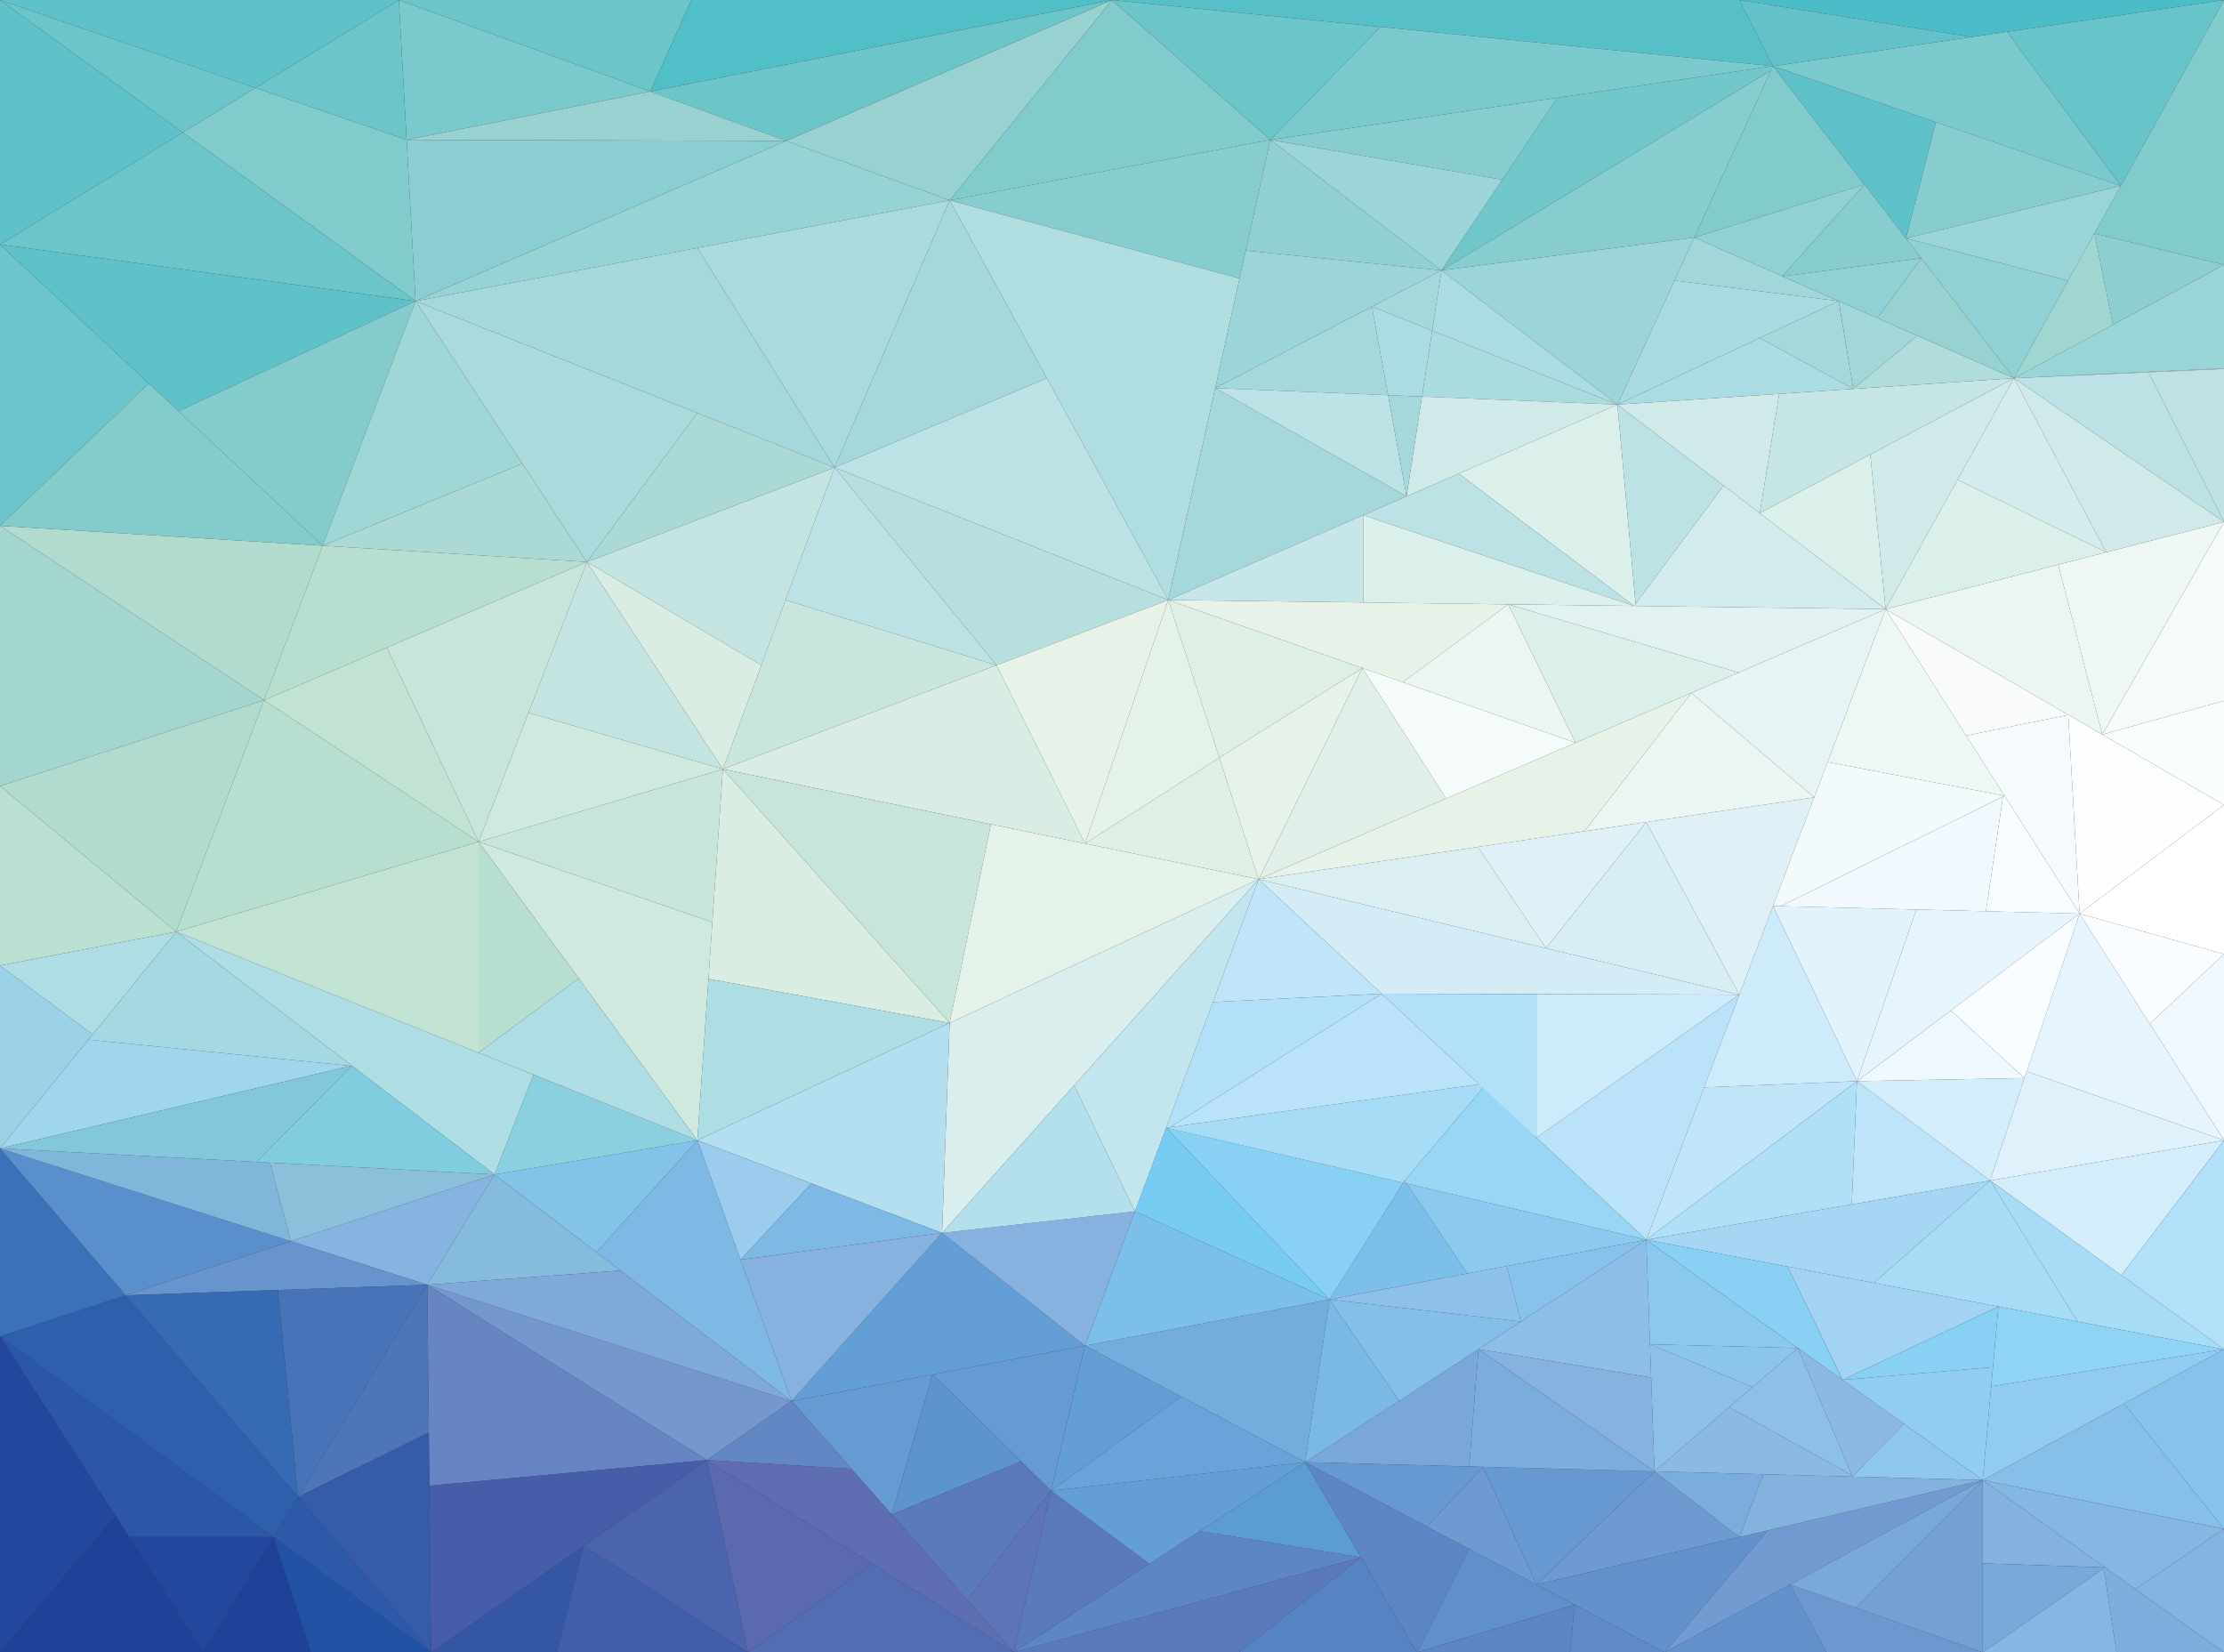 <svg xmlns="http://www.w3.org/2000/svg" viewBox="0 0 1438.15 1068.51"><rect x="0" y="0" width="1438.15" height="1068.51" fill="#333333" stroke="none"/><defs><style>.cls-1{fill:#bde4f9;}.cls-2{fill:#94d3e2;}.cls-3{fill:#c0e5f9;}.cls-4{fill:#ceebfb;}.cls-5{fill:#b0dff8;}.cls-6{fill:#a5d7f5;}.cls-7{fill:#a7dcf7;}.cls-8{fill:#97d2d1;}.cls-9{fill:#81cbcc;}.cls-10{fill:#7ac9cc;}.cls-11{fill:#56bfc8;}.cls-12{fill:#9cd5d9;}.cls-13{fill:#6bc5c9;}.cls-14{fill:#adc4e2;}.cls-15{fill:#86b4e1;}.cls-16{fill:#7497ce;}.cls-17{fill:#96d3d5;}.cls-18{fill:#5fc1c9;}.cls-19{fill:#83b5e2;}.cls-20{fill:#526db4;}.cls-21{fill:#d3edfb;}.cls-22{fill:#85c3ec;}.cls-23{fill:#86bfe8;}.cls-24{fill:#85b7e3;}.cls-25{fill:#b2e0f8;}.cls-26{fill:#5b69b0;}.cls-27{fill:#b1dbcf;}.cls-28{fill:#bbdfd0;}.cls-29{fill:#a3d6ce;}.cls-30{fill:#2d5fac;}.cls-31{fill:#3b71b8;}.cls-32{fill:#588fcc;}.cls-33{fill:#6bc5cb;}.cls-34{fill:#84cccc;}.cls-35{fill:#2d5aa8;}.cls-36{fill:#d0e9df;}.cls-37{fill:#c7e5da;}.cls-38{fill:#d4ecf5;}.cls-39{fill:#b7dfdf;}.cls-40{fill:#dff1f6;}.cls-41{fill:#bae3f9;}.cls-42{fill:#c4e4e2;}.cls-43{fill:#d9ede3;}.cls-44{fill:#c9e6de;}.cls-45{fill:#a5d8db;}.cls-46{fill:#aadadc;}.cls-47{fill:#bce2e5;}.cls-48{fill:#abdad6;}.cls-49{fill:#e6f4f5;}.cls-50{fill:#c2e3d4;}.cls-51{fill:#87cdd0;}.cls-52{fill:#afdde0;}.cls-53{fill:#5296b3;}.cls-54{fill:#639fd6;}.cls-55{fill:#87b1de;}.cls-56{fill:#b8ded0;}.cls-57{fill:#deefe6;}.cls-58{fill:#d9eeed;}.cls-59{fill:#d9ede5;}.cls-60{fill:#e5f2ea;}.cls-61{fill:#e7f3e8;}.cls-62{fill:#b3dff0;}.cls-63{fill:#73adde;}.cls-64{fill:#6d9ad1;}.cls-65{fill:#6698d1;}.cls-66{fill:#6291cc;}.cls-67{fill:#739bd2;}.cls-68{fill:#a3d3f2;}.cls-69{fill:#8fd3f5;}.cls-70{fill:#91ccf0;}.cls-71{fill:#8dbee7;}.cls-72{fill:#88d1f5;}.cls-73{fill:#7cbfea;}.cls-74{fill:#8bc9ef;}.cls-75{fill:#76ccf3;}.cls-76{fill:#98d6f6;}.cls-77{fill:#acdce3;}.cls-78{fill:#aadbdf;}.cls-79{fill:#d0eaea;}.cls-80{fill:#d8eef5;}.cls-81{fill:#fcfeff;}.cls-82{fill:#ebf6f3;}.cls-83{fill:#eff7f4;}.cls-84{fill:#f5fbfa;}.cls-85{fill:#fafdfe;}.cls-86{fill:#99d4d7;}.cls-87{fill:#bfe0e5;}.cls-88{fill:#dbefeb;}.cls-89{fill:#c6e6e5;}.cls-90{fill:#edf7f4;}.cls-91{fill:#f3fafb;}.cls-92{fill:#c6e6e9;}.cls-93{fill:#90d0d1;}.cls-94{fill:#72c7ca;}.cls-95{fill:#67c4c9;}.cls-96{fill:#4cbdc8;}.cls-97{fill:#63c2c9;}.cls-98{fill:#8aced4;}.cls-99{fill:#51bec8;}.cls-100{fill:#9fd6d6;}.cls-101{fill:#5b7abc;}.cls-102{fill:#5683c3;}.cls-103{fill:#5c86c5;}.cls-104{fill:#5c9cd5;}.cls-105{fill:#5f90cc;}.cls-106{fill:#79a7d9;}.cls-107{fill:#7aadde;}.cls-108{fill:#83bfe9;}.cls-109{fill:#7ab8e5;}.cls-110{fill:#68a4d9;}.cls-111{fill:#659ad2;}.cls-112{fill:#5d93ce;}.cls-113{fill:#5d74b7;}.cls-114{fill:#6386c4;}.cls-115{fill:#5f6eb3;}.cls-116{fill:#4c64ae;}.cls-117{fill:#5e8ac7;}.cls-118{fill:#9bccee;}.cls-119{fill:#7eb9e6;}.cls-120{fill:#82c3e7;}.cls-121{fill:#afdde4;}.cls-122{fill:#8bd0e1;}.cls-123{fill:#dff2fc;}.cls-124{fill:#e6f4fd;}.cls-125{fill:#fff;}.cls-126{fill:#fafdff;}.cls-127{fill:#eff8fe;}.cls-128{fill:#e1f3fc;}.cls-129{fill:#dbeff2;}.cls-130{fill:#e0f0e8;}.cls-131{fill:#85bbdd;}.cls-132{fill:#7fa9d9;}.cls-133{fill:#8dc0e8;}.cls-134{fill:#8bb9e3;}.cls-135{fill:#8fc6ec;}.cls-136{fill:#91cdf1;}.cls-137{fill:#8bc8ee;}.cls-138{fill:#86c2eb;}.cls-139{fill:#8dc1e9;}.cls-140{fill:#6e97cf;}.cls-141{fill:#79a8da;}.cls-142{fill:#74a1d5;}.cls-143{fill:#f8fbfa;}.cls-144{fill:#f5fbfc;}.cls-145{fill:#f1f9fe;}.cls-146{fill:#f7fcfe;}.cls-147{fill:#e2f2f1;}.cls-148{fill:#d4ecee;}.cls-149{fill:#d2ebec;}.cls-150{fill:#83b2df;}.cls-151{fill:#7eaede;}.cls-152{fill:#8cc5ec;}.cls-153{fill:#90d1d6;}.cls-154{fill:#a0d6d2;}.cls-155{fill:#8dcfd1;}.cls-156{fill:#a2d7d9;}.cls-157{fill:#b0dcdc;}.cls-158{fill:#a7dae1;}.cls-159{fill:#22479c;}.cls-160{fill:#2b57a6;}.cls-161{fill:#1f4198;}.cls-162{fill:#2152a3;}.cls-163{fill:#3556a5;}.cls-164{fill:#3f5fab;}.cls-165{fill:#6785c3;}.cls-166{fill:#485da9;}.cls-167{fill:#365ba9;}.cls-168{fill:#4f75b9;}.cls-169{fill:#6894ce;}.cls-170{fill:#4774b9;}.cls-171{fill:#366bb4;}.cls-172{fill:#80b6d9;}.cls-173{fill:#8bc0db;}.cls-174{fill:#9bd2e7;}.cls-175{fill:#a0d6ed;}.cls-176{fill:#a4d9e3;}.cls-177{fill:#81cde0;}.cls-178{fill:#83c7dc;}.cls-179{fill:#b4dfed;}.cls-180{fill:#c3e5ee;}</style></defs><g id="レイヤー_2" data-name="レイヤー 2"><g id="レイヤー_1-2" data-name="レイヤー 1"><polygon class="cls-1" points="1200.79 699.16 1197.47 778.8 1286.95 763.4 1286.95 763.4 1200.79 699.16 1200.79 699.16"/><polygon class="cls-2" points="1145.53 585.84 1146.49 585.86 1146.5 585.84 1145.53 585.84"/><polygon class="cls-3" points="1200.79 699.16 1101.96 703.15 1064.56 801.69 1200.79 699.16"/><polygon class="cls-4" points="1146.51 585.86 1146.49 585.86 1101.96 703.15 1200.79 699.16 1146.51 585.86"/><polygon class="cls-2" points="1146.5 585.84 1146.49 585.86 1146.51 585.86 1146.5 585.84"/><polygon class="cls-5" points="1200.79 699.16 1064.56 801.69 1197.47 778.8 1200.79 699.16"/><polygon class="cls-6" points="1197.47 778.8 1197.47 778.8 1197.47 778.8 1064.56 801.69 1156.02 819.03 1156.02 819.03 1156.02 819.03 1211.8 829.61 1286.95 763.4 1197.47 778.8"/><polygon class="cls-7" points="1211.8 829.61 1343.4 854.57 1286.95 763.4 1286.95 763.4 1211.8 829.61"/><polygon class="cls-8" points="614.09 129.54 719.08 0 508.38 91.09 614.09 129.54"/><polygon class="cls-9" points="614.09 129.54 821.44 90.42 719.08 0 614.09 129.54 614.09 129.54"/><polygon class="cls-10" points="420.59 59.16 257.91 0 262.93 90.42 420.59 59.16"/><polygon class="cls-11" points="1124.72 0 719.08 0 1146.5 42.76 1124.72 0"/><polygon class="cls-12" points="1045.92 261.63 1095.57 153.59 932.16 174.86 1045.92 261.63"/><polygon class="cls-9" points="262.93 90.42 165.22 56.82 118.2 85.64 268.72 194.71 262.93 90.42 262.93 90.42"/><polygon class="cls-13" points="262.93 90.42 262.93 90.42 257.91 0 165.22 56.82 262.93 90.42"/><polygon class="cls-14" points="993.53 1024.64 993.54 1024.64 993.53 1024.64 993.53 1024.64"/><polygon class="cls-15" points="319.77 759.49 319.77 759.49 188.04 802.63 276.31 830.8 319.77 759.49"/><polygon class="cls-16" points="276.31 830.8 457.08 944.16 457.08 944.16 457.08 944.16 457.08 944.16 511.85 905.98 276.31 830.8 276.31 830.8"/><rect class="cls-14" x="1282.13" y="957.08"/><polygon class="cls-17" points="450.94 160.32 450.94 160.32 614.09 129.54 614.09 129.54 508.38 91.09 268.72 194.71 450.94 160.32 450.94 160.32"/><polygon class="cls-13" points="508.38 91.09 719.08 0 420.59 59.16 508.38 91.09"/><polygon class="cls-18" points="257.91 0 0 0 165.22 56.82 257.91 0"/><polygon class="cls-19" points="1438.15 1068.51 1438.15 988.71 1380.81 1027.56 1438.15 1068.51"/><polygon class="cls-20" points="483.68 1068.51 655.38 1068.51 563.97 1011.19 483.68 1068.51"/><polygon class="cls-21" points="1371.74 824.6 1438.15 737.36 1286.95 763.4 1371.74 824.6"/><polygon class="cls-22" points="1373.45 907.6 1438.15 988.71 1438.15 872.54 1373.45 907.6"/><polygon class="cls-23" points="1282.13 957.08 1438.15 988.71 1373.45 907.6 1282.13 957.08"/><polygon class="cls-7" points="1371.74 824.6 1371.74 824.6 1286.95 763.4 1286.95 763.4 1343.4 854.57 1438.15 872.54 1371.74 824.6 1371.74 824.6"/><polygon class="cls-24" points="1282.13 957.08 1380.81 1027.56 1438.15 988.71 1282.13 957.08 1282.13 957.08"/><polygon class="cls-25" points="1438.15 872.54 1438.15 737.36 1371.74 824.6 1438.15 872.54"/><polygon class="cls-26" points="457.08 944.16 457.08 944.16 483.68 1068.51 563.97 1011.19 457.08 944.16"/><polygon class="cls-27" points="170.77 452.75 0 508.31 113.93 602.49 170.77 452.75"/><polygon class="cls-28" points="0 508.31 0 624.35 113.93 602.49 0 508.31"/><polygon class="cls-29" points="170.77 452.75 0 340.02 0 508.31 170.77 452.75 170.77 452.75"/><polygon class="cls-27" points="208.68 352.87 0 340.02 170.77 452.75 208.68 352.87"/><polygon class="cls-30" points="192.73 967.94 81.25 837.61 0 864.22 176.92 993.88 192.73 967.94"/><polygon class="cls-31" points="0 742.61 0 864.22 81.25 837.61 0 742.61"/><polygon class="cls-32" points="188.04 802.63 0 742.61 81.25 837.61 188.04 802.63"/><polygon class="cls-13" points="165.22 56.82 0 0 118.2 85.64 165.22 56.82"/><polygon class="cls-13" points="118.2 85.64 0 158.1 268.72 194.71 118.2 85.64"/><polygon class="cls-33" points="0 158.1 0 340.02 96.23 247.92 0 158.1"/><polygon class="cls-34" points="96.23 247.92 0 340.02 208.68 352.87 96.23 247.92"/><polygon class="cls-35" points="176.92 993.88 278.75 1068.51 192.73 967.94 176.92 993.88"/><polygon class="cls-18" points="0 0 0 158.1 118.2 85.64 0 0"/><polygon class="cls-36" points="309.49 544.34 450.94 737.36 460.65 596.31 309.49 544.34"/><polygon class="cls-37" points="467.46 497.36 309.49 544.34 460.65 596.31 467.46 497.36"/><polygon class="cls-38" points="813.91 568.57 893.47 642.56 1124.72 643.21 813.91 568.57"/><polygon class="cls-39" points="644.4 430.17 644.4 430.17 755.47 387.99 539.67 302.3 644.4 430.17"/><polygon class="cls-40" points="1064.54 531.62 1124.72 643.21 1173.16 515.6 1064.54 531.62"/><polygon class="cls-41" points="1064.56 801.69 1124.72 643.21 993.53 735.63 1064.56 801.69"/><polygon class="cls-14" points="609.18 797.26 609.18 797.26 609.18 797.26 609.18 797.26"/><polygon class="cls-42" points="379.49 363.39 492.34 430.17 507.95 387.99 507.95 387.99 507.95 387.99 539.67 302.3 539.67 302.3 379.49 363.39 379.49 363.39"/><polygon class="cls-43" points="379.49 363.39 467.46 497.36 492.34 430.17 379.49 363.39"/><polygon class="cls-44" points="492.34 430.17 492.34 430.17 492.34 430.17 467.46 497.36 644.4 430.17 644.4 430.17 507.95 387.99 492.34 430.17"/><polygon class="cls-45" points="614.09 129.54 614.09 129.54 539.67 302.3 677 244.55 614.09 129.54"/><polygon class="cls-46" points="450.94 160.32 539.67 302.3 614.09 129.54 450.94 160.32"/><polygon class="cls-47" points="507.95 387.99 644.4 430.17 539.67 302.3 539.67 302.3 507.95 387.99"/><polygon class="cls-36" points="467.46 497.36 341.79 460.84 309.49 544.34 309.49 544.34 467.46 497.36"/><polygon class="cls-2" points="1045.92 261.63 1045.92 261.63 1045.92 261.63 1045.92 261.63"/><polygon class="cls-2" points="379.49 363.39 379.49 363.39 379.49 363.39 379.49 363.39"/><polygon class="cls-42" points="467.46 497.36 379.49 363.39 379.49 363.39 341.79 460.84 467.46 497.36"/><polygon class="cls-48" points="539.67 302.3 450.94 267.06 379.49 363.39 379.49 363.39 539.67 302.3"/><polygon class="cls-2" points="379.49 363.39 379.49 363.39 379.49 363.39 379.49 363.39"/><polygon class="cls-49" points="1173.16 515.6 1219.35 393.91 1093.64 448.06 1173.16 515.6"/><polygon class="cls-45" points="450.94 267.06 450.94 267.06 539.67 302.3 539.67 302.3 450.94 160.32 268.72 194.71 450.94 267.06 450.94 267.06"/><polygon class="cls-50" points="309.49 544.34 113.93 602.49 309.49 680.75 309.49 544.34"/><polygon class="cls-51" points="821.44 90.42 614.09 129.54 801.56 180.06 821.44 90.42"/><polygon class="cls-52" points="614.09 129.54 677 244.55 755.47 387.99 788.76 237.79 801.56 180.06 614.09 129.54"/><polygon class="cls-53" points="319.77 759.49 319.77 759.49 319.77 759.49 319.77 759.49"/><polygon class="cls-46" points="450.94 267.06 268.72 194.71 379.49 363.39 450.94 267.06"/><polygon class="cls-47" points="539.67 302.3 539.67 302.3 755.47 387.99 677 244.55 539.67 302.3"/><polygon class="cls-54" points="609.18 797.26 511.85 905.98 701.59 870.18 609.18 797.26 609.18 797.26"/><polygon class="cls-55" points="733.92 783.35 609.18 797.26 701.59 870.18 701.59 870.18 733.92 783.35"/><polygon class="cls-56" points="309.49 544.34 170.77 452.75 170.77 452.75 170.77 452.75 113.93 602.49 309.49 544.34 309.49 544.34"/><polygon class="cls-56" points="379.49 363.39 208.68 352.87 170.77 452.75 170.77 452.75 379.49 363.39"/><polygon class="cls-57" points="788.48 489.98 701.59 545.48 813.91 568.57 788.48 489.98"/><polygon class="cls-58" points="609.18 797.26 813.91 568.57 614.09 661.49 609.18 797.26"/><polygon class="cls-59" points="701.59 545.48 644.4 430.17 467.46 497.36 701.59 545.48"/><polygon class="cls-37" points="467.46 497.36 614.09 661.49 640.79 532.99 467.46 497.36"/><polygon class="cls-60" points="701.59 545.48 640.79 532.99 614.09 661.49 813.91 568.57 701.59 545.48"/><polygon class="cls-61" points="701.59 545.48 701.59 545.48 755.47 387.99 644.4 430.17 701.59 545.48"/><polygon class="cls-57" points="755.47 387.99 788.48 489.98 880.99 431.99 755.47 387.99"/><polygon class="cls-60" points="701.59 545.48 788.48 489.98 755.47 387.99 701.59 545.48 701.59 545.48"/><polygon class="cls-62" points="614.09 661.49 450.94 737.36 609.18 797.26 609.18 797.26 614.09 661.49"/><polygon class="cls-63" points="859.74 840.34 859.74 840.34 701.59 870.18 701.59 870.18 843.99 945.52 843.99 945.52 859.74 840.34"/><rect class="cls-14" x="843.99" y="945.52"/><polygon class="cls-14" points="1292.33 844.46 1292.29 844.9 1292.33 844.88 1292.33 844.46"/><polygon class="cls-64" points="993.53 1024.64 993.54 1024.64 1124.72 993.93 1069.87 951.48 993.53 1024.64"/><polygon class="cls-65" points="1069.87 951.48 959.04 948.55 993.53 1024.64 993.53 1024.64 1069.87 951.48"/><polygon class="cls-66" points="1124.72 993.93 993.54 1024.64 1018.34 1037.77 1076.46 1068.51 1143.14 989.62 1124.72 993.93"/><polygon class="cls-67" points="1143.14 989.62 1076.46 1068.51 1157.44 1024.64 1282.13 957.08 1143.14 989.62"/><polygon class="cls-68" points="1211.8 829.61 1156.02 819.03 1191.5 892.3 1292.29 844.9 1292.29 844.88 1211.8 829.61"/><polygon class="cls-14" points="1292.29 844.88 1292.29 844.9 1292.33 844.88 1292.29 844.88"/><polygon class="cls-69" points="1343.4 854.57 1292.33 844.88 1292.29 844.9 1287.64 896.43 1438.15 872.54 1343.4 854.57"/><polygon class="cls-70" points="1438.15 872.54 1287.64 896.43 1282.13 957.08 1438.15 872.54"/><polygon class="cls-71" points="1064.56 801.69 983.46 854.57 956.07 872.43 1067.72 890.76 1064.56 801.69"/><polygon class="cls-55" points="956.07 872.43 1069.87 951.48 1067.72 890.76 956.07 872.43"/><polygon class="cls-72" points="1191.46 892.32 1156.02 819.03 1064.56 801.69 1191.46 892.32"/><polygon class="cls-73" points="733.92 783.35 701.59 870.18 859.74 840.34 733.92 783.35 733.92 783.35"/><polygon class="cls-73" points="859.74 840.34 948.8 823.53 909.65 765.35 907.43 764.83 859.74 840.34"/><polygon class="cls-74" points="948.8 823.53 1064.56 801.69 909.65 765.35 948.8 823.53"/><polygon class="cls-75" points="754.08 729.23 733.92 783.35 859.74 840.34 754.12 729.22 754.08 729.23"/><polygon class="cls-2" points="754.09 729.19 754.08 729.23 754.12 729.22 754.09 729.19"/><polygon class="cls-76" points="993.53 735.63 961.47 700.43 908.34 763.4 909.65 765.35 1064.56 801.69 993.53 735.63"/><polygon class="cls-72" points="907.43 764.83 754.09 729.19 859.74 840.34 859.74 840.34 907.43 764.83"/><polygon class="cls-7" points="908.34 763.4 908.34 763.4 908.34 763.4 961.47 700.43 754.08 729.23 907.43 764.83 908.34 763.4"/><polygon class="cls-14" points="909.65 765.35 908.34 763.4 907.43 764.83 909.65 765.35"/><polygon class="cls-45" points="755.47 387.99 909.55 320.96 785.85 250.93 755.47 387.99"/><polygon class="cls-77" points="932.16 174.86 926.13 213.82 1045.92 261.63 1045.92 261.63 932.16 174.86"/><polygon class="cls-45" points="785.85 250.93 897.6 255.53 887.14 198.27 785.85 250.93"/><polygon class="cls-78" points="919.54 256.43 1045.92 261.63 926.13 213.82 919.54 256.43"/><polygon class="cls-79" points="909.55 320.96 1045.92 261.63 919.54 256.43 909.55 320.96"/><polygon class="cls-47" points="785.85 250.93 909.55 320.96 897.6 255.53 785.85 250.93"/><polygon class="cls-45" points="926.13 213.82 932.16 174.86 887.14 198.27 926.13 213.82"/><polygon class="cls-77" points="897.6 255.53 919.54 256.43 926.13 213.82 887.14 198.27 897.6 255.53"/><polygon class="cls-45" points="897.6 255.53 909.55 320.96 919.54 256.43 897.6 255.53"/><polygon class="cls-80" points="1064.54 531.62 999.67 613.18 1124.72 643.21 1064.54 531.62"/><polygon class="cls-81" points="1337.43 462.23 1344.78 590.79 1438.15 520.51 1337.43 462.23"/><polygon class="cls-82" points="1219.35 393.91 1359.49 475 1330.95 365.12 1219.35 393.91"/><polygon class="cls-83" points="1330.95 365.12 1359.49 475 1438.15 337.46 1330.95 365.12"/><polygon class="cls-84" points="1438.15 337.46 1359.49 475 1438.15 453.13 1438.15 337.46"/><polygon class="cls-85" points="1359.49 475 1438.15 520.51 1438.15 453.13 1359.49 475"/><polygon class="cls-79" points="1302.32 244.55 1361.95 357.12 1438.15 337.46 1302.32 244.55"/><path class="cls-86" d="M1438.15,171.26l-135.83,73.29s94.41-4.7,135.83-6.33Z"/><path class="cls-87" d="M1438.15,238.22c-41.42,1.63-135.83,6.33-135.83,6.33l135.83-6Z"/><polygon class="cls-87" points="1389.3 240.72 1438.15 337.46 1438.15 238.57 1389.3 240.72"/><polygon class="cls-47" points="1302.32 244.55 1438.15 337.46 1389.3 240.72 1302.32 244.55"/><polygon class="cls-88" points="1137.94 331.81 1219.35 393.91 1209.4 293.87 1137.94 331.81"/><polygon class="cls-79" points="1209.4 293.87 1219.35 393.91 1302.32 244.55 1209.4 293.87"/><polygon class="cls-79" points="1045.92 261.63 1137.94 331.81 1150.55 254.66 1045.92 261.63"/><polygon class="cls-89" points="1150.55 254.66 1137.94 331.81 1302.32 244.55 1150.55 254.66"/><polygon class="cls-88" points="1045.92 261.63 943.36 306.25 1056.63 391.83 1057.78 391.85 1045.92 261.63"/><polygon class="cls-47" points="943.36 306.25 909.55 320.96 881.5 333.16 1056.63 391.83 943.36 306.25"/><polygon class="cls-90" points="1219.35 393.91 1181.82 492.79 1296.25 514.61 1219.35 393.91"/><polygon class="cls-91" points="1181.82 492.79 1173.16 515.6 1146.5 585.84 1146.51 585.86 1151.38 585.98 1296.25 514.61 1181.82 492.79"/><polygon class="cls-82" points="1093.64 448.06 1024.63 537.5 1173.16 515.6 1093.64 448.06"/><polygon class="cls-61" points="1018.81 480.3 813.91 568.57 1024.63 537.5 1093.64 448.06 1018.81 480.3"/><polygon class="cls-61" points="788.48 489.98 813.91 568.57 880.99 431.99 788.48 489.98"/><polygon class="cls-61" points="755.47 387.99 907.03 441.12 975.33 390.8 755.47 387.99"/><polygon class="cls-82" points="975.33 390.8 907.03 441.12 1018.81 480.3 975.33 390.8"/><polygon class="cls-92" points="755.47 387.99 881.5 389.6 881.5 333.16 755.47 387.99"/><polygon class="cls-88" points="881.5 333.16 881.5 389.6 1056.63 391.83 881.5 333.16"/><polygon class="cls-93" points="821.44 90.42 805.56 162.05 932.16 174.86 821.44 90.42"/><polygon class="cls-12" points="805.56 162.05 788.76 237.79 785.85 250.93 887.14 198.27 932.16 174.86 805.56 162.05"/><polygon class="cls-51" points="821.44 90.42 971.48 116.18 1006.97 63.22 821.44 90.42"/><polygon class="cls-12" points="932.16 174.86 971.48 116.18 821.44 90.42 932.16 174.86"/><polygon class="cls-51" points="1095.57 153.59 1145.22 45.55 932.16 174.86 1095.57 153.59"/><polygon class="cls-94" points="1006.97 63.22 932.16 174.86 1145.22 45.55 1146.5 42.76 1006.97 63.22"/><polygon class="cls-9" points="1146.5 42.76 1095.57 153.59 1205.61 119.31 1146.5 42.76"/><polygon class="cls-10" points="1146.5 42.76 1371.43 120.12 1297.82 20.57 1146.5 42.76"/><polygon class="cls-95" points="1297.82 20.57 1371.43 120.12 1438.15 0 1297.82 20.57"/><polygon class="cls-96" points="1124.72 0 1274.79 23.95 1438.15 0 1124.72 0"/><polygon class="cls-97" points="1146.5 42.76 1274.79 23.95 1124.72 0 1146.5 42.76"/><polygon class="cls-13" points="719.08 0 821.44 90.42 892.71 17.37 719.08 0"/><polygon class="cls-10" points="892.71 17.37 821.44 90.42 1146.5 42.76 892.71 17.37"/><polygon class="cls-8" points="420.59 59.16 262.93 90.42 508.38 91.09 420.59 59.16"/><polygon class="cls-98" points="262.93 90.42 268.72 194.71 508.38 91.09 262.93 90.42"/><polygon class="cls-13" points="257.91 0 420.59 59.16 447.06 0 257.91 0"/><polygon class="cls-99" points="447.06 0 420.59 59.16 719.08 0 447.06 0"/><polygon class="cls-18" points="0 158.1 115.46 265.87 268.72 194.71 0 158.1"/><polygon class="cls-34" points="268.72 194.71 115.46 265.87 208.68 352.87 268.72 194.71"/><polygon class="cls-48" points="337.75 299.82 208.68 352.87 379.49 363.39 379.49 363.39 337.75 299.82"/><polygon class="cls-100" points="268.72 194.71 208.68 352.87 337.75 299.82 268.72 194.71"/><polygon class="cls-50" points="170.77 452.75 309.49 544.34 250.16 418.76 170.77 452.75"/><polygon class="cls-37" points="250.16 418.76 309.49 544.34 341.79 460.84 379.49 363.39 250.16 418.76"/><polygon class="cls-101" points="655.38 1068.51 800.96 1068.51 880.11 1007.02 655.38 1068.51"/><polygon class="cls-102" points="880.11 1007.02 800.96 1068.51 916.23 1068.51 880.11 1007.02"/><polygon class="cls-103" points="880.11 1007.02 775.65 990.09 655.38 1068.51 880.11 1007.02"/><polygon class="cls-104" points="843.99 945.52 843.99 945.52 775.65 990.09 880.11 1007.02 843.99 945.52"/><polygon class="cls-103" points="843.99 945.52 880.11 1007.02 916.23 1068.51 949.79 1001.5 843.99 945.52"/><polygon class="cls-105" points="993.54 1024.64 993.53 1024.64 993.53 1024.64 949.79 1001.5 916.23 1068.51 1018.34 1037.77 993.54 1024.64"/><polygon class="cls-106" points="843.99 945.52 950.05 948.32 956.07 872.43 843.99 945.52"/><polygon class="cls-107" points="956.07 872.43 950.05 948.32 1069.87 951.48 956.07 872.43"/><polygon class="cls-108" points="859.74 840.34 904.75 905.9 983.46 854.57 859.74 840.34"/><polygon class="cls-109" points="843.99 945.52 904.75 905.9 859.74 840.34 843.99 945.52"/><polygon class="cls-65" points="959.04 948.55 843.99 945.52 843.99 945.52 922.75 987.19 959.04 948.56 959.04 948.55"/><polygon class="cls-64" points="959.04 948.56 922.75 987.19 993.53 1024.64 959.04 948.56"/><polygon class="cls-101" points="655.38 1068.51 743.28 1011.19 679.73 963.98 655.38 1068.51"/><polygon class="cls-54" points="843.99 945.52 679.73 963.98 743.28 1011.19 843.99 945.52 843.99 945.52"/><polygon class="cls-110" points="763.72 903.05 679.73 963.98 843.99 945.52 763.72 903.05"/><polygon class="cls-54" points="701.59 870.18 679.73 963.98 763.72 903.05 701.59 870.18"/><polygon class="cls-111" points="603.1 888.76 679.71 964.09 701.59 870.18 603.1 888.76"/><polygon class="cls-111" points="511.85 905.98 576.65 979.36 603.1 888.76 511.85 905.98"/><polygon class="cls-112" points="603.1 888.76 576.65 979.36 660.31 945.01 603.1 888.76"/><polygon class="cls-101" points="660.31 945.01 576.65 979.36 625.4 1034.57 679.71 964.09 660.31 945.01"/><polygon class="cls-113" points="679.71 964.09 625.4 1034.57 655.38 1068.51 679.71 964.09"/><polygon class="cls-114" points="511.85 905.98 457.08 944.16 550.62 949.88 511.85 905.98"/><polygon class="cls-115" points="550.62 949.88 457.08 944.16 563.97 1011.19 655.38 1068.51 550.62 949.88"/><polygon class="cls-116" points="457.08 944.16 377.54 999.63 483.68 1068.51 457.08 944.16"/><polygon class="cls-117" points="1018.34 1037.77 1015.13 1068.51 1076.46 1068.51 1018.34 1037.77"/><polygon class="cls-103" points="916.23 1068.51 1015.13 1068.51 1018.34 1037.77 916.23 1068.51"/><polygon class="cls-55" points="609.18 797.26 478.84 814.6 511.85 905.98 609.18 797.26"/><polygon class="cls-118" points="450.94 737.36 478.84 814.6 524.68 765.27 450.94 737.36"/><polygon class="cls-119" points="524.68 765.27 478.84 814.6 609.18 797.26 524.68 765.27"/><polygon class="cls-120" points="319.77 759.49 319.77 759.49 385.68 809.75 450.94 737.36 319.77 759.49"/><polygon class="cls-119" points="450.94 737.36 385.68 809.75 511.85 905.98 450.94 737.36"/><polygon class="cls-121" points="309.49 680.75 113.93 602.49 319.77 759.49 319.77 759.49 319.77 759.49 345 694.97 309.49 680.75"/><polygon class="cls-122" points="345 694.97 319.77 759.49 450.94 737.36 345 694.97"/><polygon class="cls-56" points="309.49 544.34 309.49 680.75 374.21 632.66 309.49 544.34"/><polygon class="cls-121" points="374.21 632.66 309.49 680.75 450.94 737.36 374.21 632.66"/><polygon class="cls-43" points="467.46 497.36 458.12 633 614.09 661.49 467.46 497.36"/><polygon class="cls-121" points="614.09 661.49 458.12 633 450.94 737.36 614.09 661.49"/><polygon class="cls-123" points="1438.15 737.36 1310.58 692.86 1286.95 763.4 1438.15 737.36"/><polygon class="cls-124" points="1344.78 590.79 1310.58 692.86 1438.15 737.36 1344.78 590.79"/><polygon class="cls-25" points="893.47 642.56 993.53 735.63 993.53 642.84 893.47 642.56"/><polygon class="cls-4" points="993.53 642.84 993.53 735.63 1124.72 643.21 993.53 642.84"/><polygon class="cls-41" points="893.47 642.56 756.76 728.86 956.44 701.13 893.47 642.56"/><polygon class="cls-21" points="1200.79 699.16 1286.95 763.4 1309.16 697.11 1200.79 699.16"/><polygon class="cls-125" points="1438.15 520.51 1344.78 590.79 1438.15 616.98 1438.15 520.51"/><polygon class="cls-126" points="1344.78 590.79 1390.13 661.98 1438.15 616.98 1344.78 590.79"/><polygon class="cls-127" points="1438.15 616.98 1390.13 661.98 1438.15 737.36 1438.15 616.98"/><polygon class="cls-126" points="1261.54 653.43 1309.16 697.11 1344.78 590.79 1261.54 653.43"/><polygon class="cls-127" points="1200.79 699.16 1309.16 697.11 1261.54 653.43 1200.79 699.16"/><polygon class="cls-124" points="1239.19 588.15 1200.79 699.16 1344.78 590.79 1239.19 588.15"/><polygon class="cls-128" points="1146.5 585.84 1200.79 699.16 1239.19 588.15 1146.5 585.84"/><polygon class="cls-129" points="813.91 568.57 999.67 613.18 955.64 547.67 813.91 568.57"/><polygon class="cls-40" points="955.64 547.67 999.67 613.18 1064.54 531.62 955.64 547.67"/><polygon class="cls-130" points="813.91 568.57 935.18 516.33 880.99 431.99 813.91 568.57"/><polygon class="cls-84" points="880.99 431.99 935.18 516.33 1018.81 480.3 880.99 431.99"/><polygon class="cls-131" points="319.77 759.49 276.31 830.8 401.24 821.62 319.77 759.49"/><polygon class="cls-132" points="401.24 821.62 276.31 830.8 511.85 905.98 401.24 821.62"/><polygon class="cls-133" points="1162.62 871.72 1118.16 909.96 1197.47 953.86 1162.62 871.72"/><polygon class="cls-134" points="1197.9 954.86 1197.47 953.86 1118.16 909.96 1069.87 951.48 1197.9 954.86"/><polygon class="cls-134" points="1191.46 892.32 1162.62 871.72 1197.9 954.86 1231.08 920.62 1191.46 892.32"/><polygon class="cls-135" points="1231.08 920.62 1197.9 954.86 1282.13 957.08 1231.08 920.62"/><polygon class="cls-72" points="1292.29 844.9 1191.46 892.32 1288.74 884.06 1292.29 844.9"/><polygon class="cls-136" points="1191.46 892.32 1282.13 957.08 1288.74 884.06 1191.46 892.32"/><polygon class="cls-137" points="1064.56 801.69 1066.96 869.27 1162.62 871.72 1064.56 801.69"/><polygon class="cls-138" points="974.39 818.7 983.46 854.57 1064.56 801.69 974.39 818.7"/><polygon class="cls-139" points="948.8 823.53 859.74 840.34 983.46 854.57 974.39 818.7 948.8 823.53"/><polygon class="cls-66" points="1076.46 1068.51 1181.11 1068.51 1157.44 1024.64 1076.46 1068.51"/><polygon class="cls-140" points="1157.44 1024.64 1181.11 1068.51 1282.13 1068.51 1157.44 1024.64"/><polygon class="cls-141" points="1282.13 957.08 1157.44 1024.64 1200.03 1039.63 1282.13 957.08 1282.13 957.08"/><polygon class="cls-142" points="1282.13 957.08 1200.03 1039.63 1282.13 1068.51 1282.13 957.08"/><polygon class="cls-143" points="1337.43 462.23 1219.35 393.91 1271.43 475.66 1337.44 462.32 1337.43 462.23"/><polygon class="cls-144" points="1271.43 475.66 1344.78 590.79 1337.44 462.32 1271.43 475.66"/><polygon class="cls-145" points="1151.38 585.98 1284.22 589.28 1295.24 515.11 1151.38 585.98"/><polygon class="cls-146" points="1296.25 514.61 1295.24 515.11 1284.22 589.28 1344.78 590.79 1296.25 514.61"/><polygon class="cls-88" points="1018.81 480.3 1093.64 448.06 1124.16 434.92 977.73 391.85 1124.16 434.92 1124.21 434.89 975.33 390.8 1018.81 480.3"/><polygon class="cls-147" points="975.33 390.8 1124.21 434.89 1219.35 393.91 975.33 390.8"/><polygon class="cls-148" points="1302.32 244.55 1265.84 310.22 1361.95 357.12 1302.32 244.55"/><polygon class="cls-88" points="1361.95 357.12 1265.84 310.22 1219.35 393.91 1361.95 357.12"/><polygon class="cls-51" points="1251.8 78.98 1232.45 154.07 1371.43 120.12 1251.8 78.98"/><polygon class="cls-18" points="1146.5 42.76 1232.45 154.07 1251.8 78.98 1146.5 42.76"/><polygon class="cls-9" points="1354.31 150.95 1438.15 171.26 1438.15 0 1354.31 150.95"/><polygon class="cls-47" points="1045.92 261.63 1045.92 261.63 1057.66 390.45 1114.59 314 1045.92 261.63"/><polygon class="cls-149" points="1219.35 393.91 1114.59 314 1057.66 390.45 1057.78 391.85 1219.35 393.91"/><polygon class="cls-150" points="1282.13 957.08 1282.13 1010.97 1361.19 1013.55 1282.13 957.08"/><polygon class="cls-141" points="1282.13 1010.97 1282.13 1068.51 1361.27 1013.6 1361.19 1013.55 1282.13 1010.97"/><polygon class="cls-24" points="1282.13 1068.51 1368.68 1068.51 1360.36 1014.24 1282.13 1068.51"/><polygon class="cls-151" points="1380.81 1027.56 1361.27 1013.6 1360.36 1014.24 1368.68 1068.51 1438.15 1068.51 1380.81 1027.56"/><polygon class="cls-150" points="1140.21 953.33 1124.72 993.93 1282.13 957.08 1282.13 957.08 1140.21 953.33"/><polygon class="cls-107" points="1069.87 951.48 1124.72 993.93 1140.21 953.33 1069.87 951.48"/><polygon class="cls-133" points="1069.87 951.48 1077.74 944.7 1133.31 896.92 1066.96 869.27 1069.87 951.48"/><polygon class="cls-152" points="1066.96 869.27 1133.31 896.92 1162.62 871.72 1066.96 869.27"/><polygon class="cls-153" points="1095.57 153.59 1152.54 178.65 1205.61 119.31 1095.57 153.59"/><polygon class="cls-51" points="1205.61 119.31 1152.54 178.65 1242.43 166.99 1205.61 119.31"/><polygon class="cls-153" points="1302.32 244.55 1337.35 181.49 1232.45 154.07 1302.32 244.55"/><polygon class="cls-86" points="1232.45 154.07 1337.35 181.49 1371.43 120.12 1232.45 154.07"/><polygon class="cls-154" points="1354.31 150.95 1302.32 244.55 1366.33 210.01 1354.42 150.98 1354.31 150.95"/><polygon class="cls-155" points="1354.42 150.98 1366.33 210.01 1438.15 171.26 1354.42 150.98"/><polygon class="cls-156" points="1188.95 194.67 1189.99 200.55 1198.41 251.47 1239.87 217.07 1188.95 194.67"/><polygon class="cls-157" points="1239.87 217.07 1198.41 251.47 1302.32 244.55 1239.87 217.07"/><polygon class="cls-45" points="1188.95 194.67 1137.9 218.57 1198.41 251.47 1188.95 194.67"/><polygon class="cls-77" points="1198.41 251.47 1137.9 218.57 1045.92 261.63 1198.41 251.47"/><polygon class="cls-156" points="1095.57 153.59 1082.8 181.39 1188.95 194.67 1095.57 153.59"/><polygon class="cls-158" points="1082.8 181.39 1045.92 261.63 1045.92 261.63 1188.95 194.67 1082.8 181.39"/><polygon class="cls-153" points="1152.54 178.65 1189.03 194.71 1213.98 205.68 1242.43 166.99 1152.54 178.65"/><polygon class="cls-8" points="1242.43 166.99 1213.98 205.68 1302.32 244.55 1242.43 166.99"/><polygon class="cls-159" points="176.92 993.88 83.44 993.91 131.43 1068.51 176.92 993.88"/><polygon class="cls-160" points="0 864.22 83.44 993.91 176.92 993.88 0 864.22"/><polygon class="cls-159" points="0 864.22 0 1068.51 74.77 980.44 0 864.22"/><polygon class="cls-161" points="74.77 980.44 0 1068.51 131.43 1068.51 74.77 980.44"/><polygon class="cls-161" points="131.43 1068.51 201.1 1068.51 176.92 993.88 131.43 1068.51"/><polygon class="cls-162" points="176.92 993.88 201.1 1068.51 278.75 1068.51 176.92 993.88"/><polygon class="cls-163" points="278.75 1068.51 360.31 1068.51 377.54 999.63 278.75 1068.51"/><polygon class="cls-164" points="377.54 999.63 360.31 1068.51 483.68 1068.51 377.54 999.63"/><polygon class="cls-165" points="276.31 830.8 277.64 960.74 457.08 944.16 276.31 830.8"/><polygon class="cls-166" points="457.08 944.16 277.64 960.74 278.75 1068.51 457.08 944.16"/><polygon class="cls-167" points="192.73 967.94 278.75 1068.51 277.29 926.24 192.73 967.94"/><polygon class="cls-168" points="276.31 830.8 192.73 967.94 277.29 926.24 276.31 830.8"/><polygon class="cls-169" points="188.04 802.63 81.25 837.61 276.31 830.8 188.04 802.63"/><polygon class="cls-170" points="179.71 834.17 192.73 967.94 276.31 830.8 179.71 834.17"/><polygon class="cls-171" points="81.25 837.61 192.73 967.94 179.71 834.17 81.25 837.61"/><polygon class="cls-172" points="0 742.61 188.04 802.63 174.59 751.83 0 742.61"/><polygon class="cls-173" points="174.59 751.83 188.04 802.63 319.77 759.49 174.59 751.83"/><polygon class="cls-174" points="0 742.61 59.94 668.88 0 624.35 0 742.61"/><polygon class="cls-121" points="0 624.35 59.94 668.88 113.93 602.49 0 624.35"/><polygon class="cls-175" points="0 742.61 227.01 689.24 57.15 672.32 0 742.61"/><polygon class="cls-176" points="113.93 602.49 57.15 672.32 227.01 689.24 227.51 689.12 113.93 602.49"/><polygon class="cls-177" points="227.51 689.12 165.92 751.37 319.77 759.49 227.51 689.12"/><polygon class="cls-178" points="0 742.61 165.92 751.37 227.51 689.12 0 742.61"/><polygon class="cls-3" points="813.91 568.57 784.35 647.96 893.47 642.56 813.91 568.57"/><polygon class="cls-25" points="784.35 647.96 754.09 729.19 754.12 729.22 756.76 728.86 893.47 642.56 784.35 647.96"/><polygon class="cls-179" points="609.18 797.26 609.18 797.26 733.92 783.35 694.59 701.85 609.18 797.26"/><polygon class="cls-180" points="694.59 701.85 733.92 783.35 813.91 568.57 694.59 701.85"/></g></g></svg>